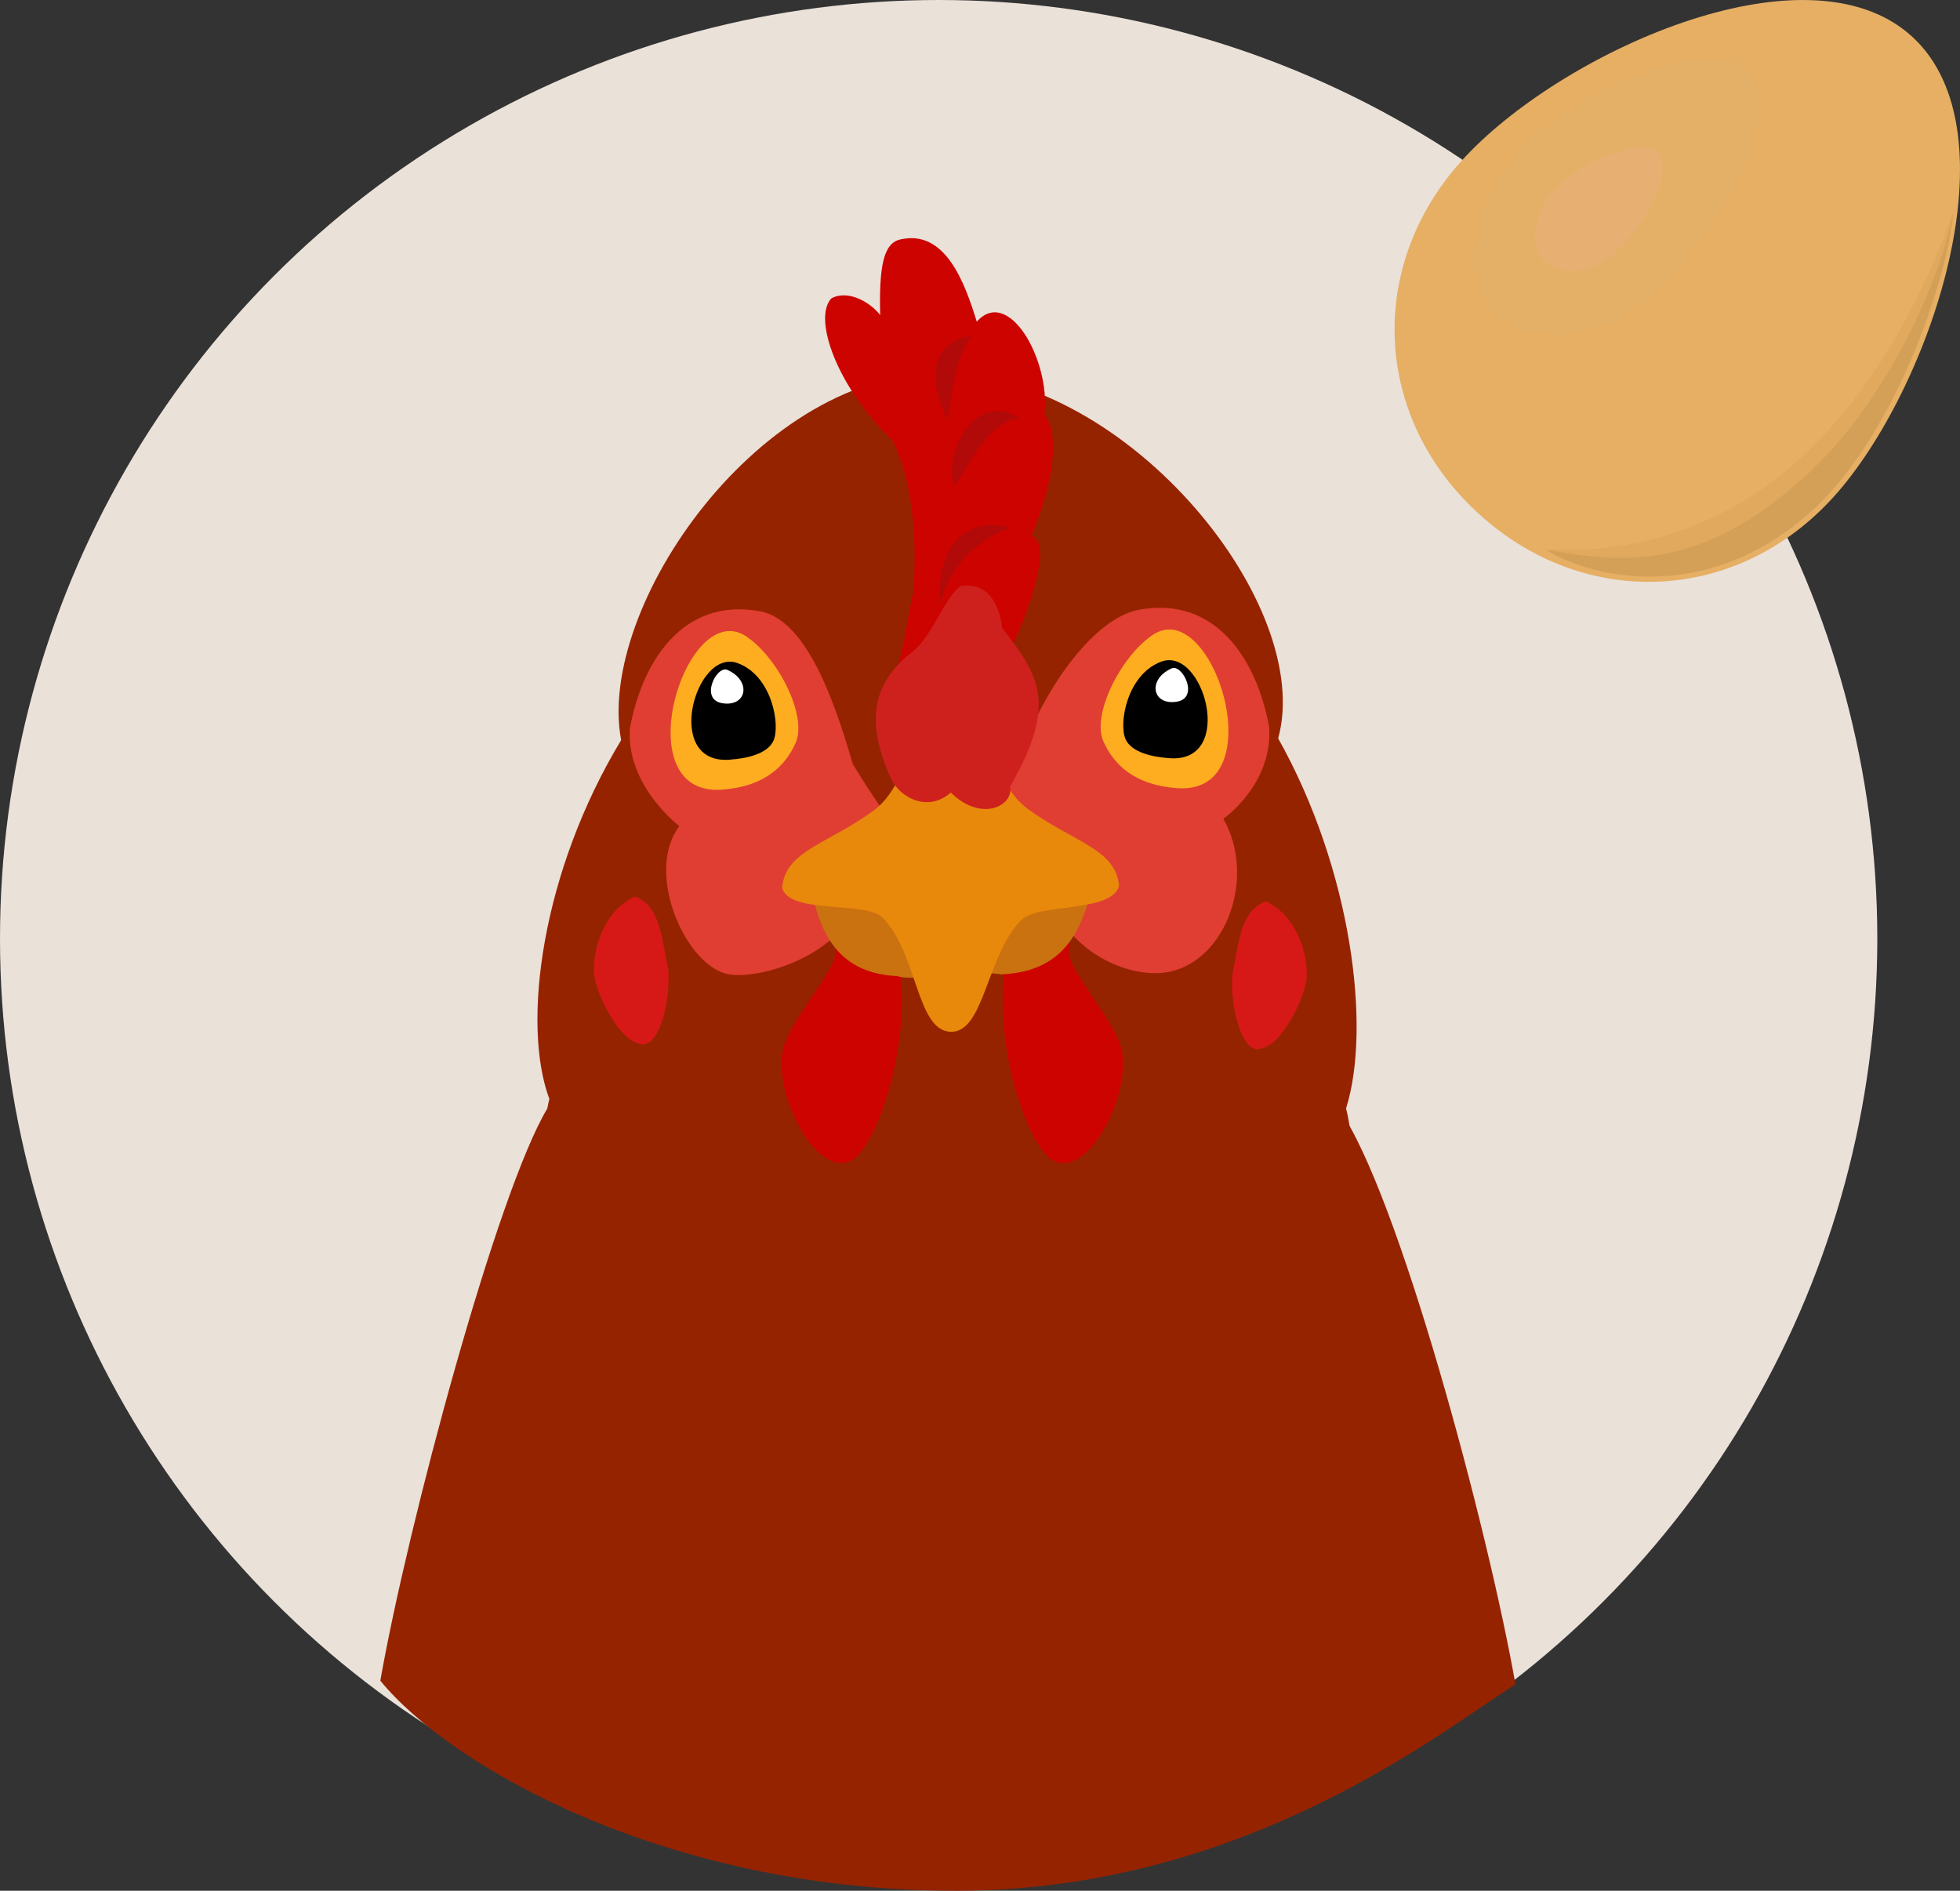 <?xml version="1.0" encoding="UTF-8"?><svg id="_レイヤー_2" xmlns="http://www.w3.org/2000/svg" viewBox="0 0 292.334 282.004"><rect x="0" y="0" width="292.334" height="282.004" fill="#333333" stroke="none"/><defs><style>.cls-1,.cls-2,.cls-3,.cls-4,.cls-5,.cls-6,.cls-7,.cls-8,.cls-9,.cls-10,.cls-11,.cls-12,.cls-13,.cls-14,.cls-15,.cls-16,.cls-17{stroke-width:0px;}.cls-2{fill:#962300;}.cls-3{fill:#e03e33;}.cls-4{fill:#ca7110;}.cls-5{fill:#cd0300;}.cls-6{fill:#ce211e;}.cls-7{fill:#e0a95e;}.cls-8{fill:#d61916;}.cls-9{fill:#d4a057;}.cls-10{fill:#b10a08;}.cls-11{fill:#fff;}.cls-12{fill:#e4b068;}.cls-13{fill:#e7b072;}.cls-14{fill:#e8890c;}.cls-15{fill:#e6af64;}.cls-16{fill:#ffad20;}.cls-17{fill:#eae1d9;}</style></defs><g id="_特集"><circle id="path149302-5-5" class="cls-17" cx="140" cy="140" r="140"/><g id="g3414"><path id="path2879" class="cls-2" d="m199.701,165.401c8.827,12.38,22.281,62.752,26.33,85.832-10.009,6.155-39.69,30.657-83.102,30.77-43.409.115-75.935-18.667-86.203-31.333,4.053-23.08,17.458-73.103,24.968-85.436,37.265-18.976,77.541-19.558,118.007.167h0Z"/><path id="path2882" class="cls-2" d="m153.777,183.247c6.257,4.174,13.133,1.636,17.707-2.881.91.607,9.035,7.847,11.53,5.354.997-.997-1.758-4.118,1.233-4.53,4.71,3.137,14.929-1.049,18.341-5.391-.622-1.863-1.039-7.526-1.826-10.465,3.82-12.129.796-35.778-10.122-55.2,5.441-19.812-22.099-53.841-49.66-54.494-27.567-.651-52.091,34.999-48.336,54.751-11.802,19.503-14.91,42.242-10.705,53.527-.787,2.942-1.324,10.558-1.942,12.419,3.409,4.343,13.444,8.248,18.153,5.11,2.991.414.239,3.535,1.237,4.529,2.496,2.496,10.617-4.746,11.527-5.353,4.574,4.517,11.45,7.057,17.707,2.882,3.47,1.11,8.601-3.567,12.576-6.1,3.978,2.277,9.109,6.955,12.579,5.843h0Z"/><path id="path2885" class="cls-3" d="m126.145,129.632c.618,3.396,2.188,5.44-.602,8.842-4.286,5.221-13.609,7.785-17.377,6.72-6.16-1.742-11.974-15.206-6.833-21.98-.113-.076-7.95-6.06-7.39-14.547,1.819-9.943,7.853-19.593,19.393-17.499,6.506,1.183,10.728,11.901,13.851,22.785,3.512,5.809,5.917,8.808,9.274,13.892-7.843,2.873-6.312,2.936-10.316,1.787h0Z"/><path id="path2888" class="cls-16" d="m111.417,94.993c-9.09-6.319-18.364,23.778-3.8,22.789,6.345-.429,9.494-3.468,11.061-7.007,1.732-3.904-2.467-12.447-7.261-15.782Z"/><path id="path2891" class="cls-1" d="m110.005,98.898c-6.303-2.293-11.11,15.076-1.262,14.416,2.726-.181,5.701-.889,6.6-2.794,1.091-2.311-.175-9.742-5.338-11.622Z"/><path id="path2894" class="cls-11" d="m108.49,99.915c-1.606-.715-4.221,4.46-.712,4.978,3.658.539,4.325-3.37.712-4.978Z"/><path id="path2897" class="cls-8" d="m94.684,133.722c-4.762,2.182-6.179,8.026-6.086,10.773-.337,2.336,3.302,10.357,6.604,11.127,2.888,1.316,4.846-5.832,4.467-11.003-1.055-5.084-1.233-9.491-4.985-10.898h0Z"/><path id="path2900" class="cls-8" d="m188.792,134.444c4.762,2.182,6.183,8.026,6.089,10.771.333,2.337-3.302,10.36-6.604,11.127-2.888,1.317-4.849-5.83-4.467-11.001,1.055-5.084,1.23-9.493,4.982-10.898h0Z"/><path id="path2903" class="cls-5" d="m116.648,157.228c.596-4.92,9.355-13.594,7.856-16.035-.994-23.282,19.691-12.018,9.731,3.056,1.563,13.385-3.923,26.898-7.112,28.756-4.976,2.897-11.343-8.633-10.475-15.778h0Z"/><path id="path2906" class="cls-5" d="m167.415,157.254c-.599-4.92-9.352-13.594-7.856-16.035.997-23.281-19.688-12.018-9.731,3.059-1.564,13.384,3.926,26.898,7.115,28.755,4.972,2.899,11.339-8.635,10.472-15.779h0Z"/><path id="path2909" class="cls-3" d="m151.663,126.822c3.017,3.655,4.36,7.504,7.377,11.484,4.127,5.446,11.074,7.607,15.551,6.599,8.368-1.884,12.783-14.14,7.869-22.786.113-.079,7.397-5.187,6.837-13.675-1.819-9.944-7.853-19.596-19.39-17.501-6.51,1.183-13.774,11.048-17.461,21.078-3.13,8.997-6.361,1.036-8.637,8.594,2.833,6.503,2.991.881,7.853,6.207h0Z"/><path id="path2912" class="cls-16" d="m171.824,94.768c9.086-6.32,18.364,23.778,3.8,22.789-6.345-.431-9.497-3.467-11.061-7.007-1.732-3.904,2.467-12.446,7.261-15.782Z"/><path id="path2915" class="cls-1" d="m173.235,98.674c6.303-2.294,11.106,15.075,1.262,14.416-2.729-.184-5.7-.888-6.6-2.795-1.094-2.31.175-9.743,5.338-11.621Z"/><path id="path2918" class="cls-11" d="m174.75,99.689c1.602-.713,4.221,4.462.712,4.979-3.658.539-4.325-3.369-.712-4.979Z"/><path id="path2921" class="cls-4" d="m133.885,145.589c2.438.895,10.194-1.025,15.496-.264,7.843-.343,11.097-4.734,12.867-10.619,3.231-9.271-40.797-9.379-40.771.013,1.599,6.149,4.852,10.538,12.408,10.868v.002Z"/><path id="path2924" class="cls-14" d="m130.405,120.822c-6.853,5.05-13.285,6.034-13.751,11.582,1.039,4.043,12.414,1.908,14.971,4.464,5.225,5.225,5.037,16.791,10.113,17.024,5.079.235,5.37-11.45,10.595-16.671,2.557-2.557,13.528-1.052,14.567-5.095-.463-5.548-6.895-6.529-13.751-11.581-5.403-4.093-4.956-13.175-11.372-13.034-6.416.139-5.969,9.219-11.372,13.311h0Z"/><path id="path2927" class="cls-5" d="m148.779,100.42c2.845-4.302,9.005-19.21,5.069-20.506,1.806-4.256,4.975-13.785,1.949-18.145.864-8.217-5.422-19.083-10.113-13.788-1.813-5.911-4.723-13.832-11.44-12.259-2.466.576-3.143,3.971-2.965,11.275-1.489-1.954-4.843-3.851-7.296-2.481-2.764,3.018.845,13.223,9.129,21.185,3.01,6.129,3.703,14.679,3.114,22.651-.952,3.826-1.667,10.868-3.561,14.25,5.914,5.777,9.799,1.276,16.114-2.182h0Z"/><path id="path2930" class="cls-10" d="m141.321,62.642c-4.36-8.907.133-12.365,3.561-12.477-2.752,3.767-2.852,9.057-3.561,12.477Z"/><path id="path2933" class="cls-10" d="m150.734,78.736c-4.587,1.434-9.106,5.585-10.495,11.278-.79-10.8,6.031-12.751,10.495-11.278Z"/><path id="path2936" class="cls-10" d="m152.081,62.318c-6.911-4.246-11.582,5.97-9.692,10.045,2.334-3.11,4.758-9.377,9.692-10.045Z"/><path id="path2939" class="cls-6" d="m150.666,117.298c7.135-12.409,4.315-16.512-1.204-23.643-.21-2.219-1.45-7.014-6.16-6.24-2.599,1.797-4.241,7.892-7.853,10.298-4.348,3.763-6.973,8.744-2.486,18.572,1.359,2.701,5.432,4.917,8.844,1.928,4.568,4.47,9.4,2.009,8.86-.914Z"/></g><g id="g5279"><path id="path10561-3-1-6-3-5" class="cls-15" d="m217.987,23.995c14.3-15.873,51.231-32.926,67.104-18.626,15.873,14.301,2.752,52.804-11.548,68.677-14.3,15.873-36.931,17.053-52.804,2.753-15.873-14.301-17.053-36.931-2.752-52.804h0Z"/><path id="path3925-7-6-1" class="cls-9" d="m230.499,81.98c7.832,4.751,24.934,7.88,40.011-6.042,12.112-11.185,19.939-34.138,20.818-44.224-7.375,20.12-16.362,52.191-60.829,50.266h0Z"/><path id="path3925-5-5-8-0" class="cls-7" d="m230.499,81.98c11.568,2.062,23.118,3.166,38.533-10.756,12.235-11.051,20.233-28.98,22.296-39.51-7.57,20.706-24.471,51.897-60.829,50.266h0Z"/><path id="path3942-6-02-3" class="cls-12" d="m260.066,9.894c-4.756-3.637-19.731,1.548-28.918,8.499-9.317,7.05-14.121,19.525-9.569,26.511,4.533,6.955,17.309,7.236,26.628-2.703,11.403-12.162,17.917-27.675,11.858-32.307h0Z"/><path id="path3942-4-9-10-7" class="cls-13" d="m246.944,22.579c-2.131-1.622-8.841.689-12.957,3.788-4.175,3.142-6.327,8.703-4.288,11.816,2.031,3.101,7.755,3.226,11.932-1.205,5.108-5.421,8.027-12.335,5.313-14.399Z"/></g></g></svg>